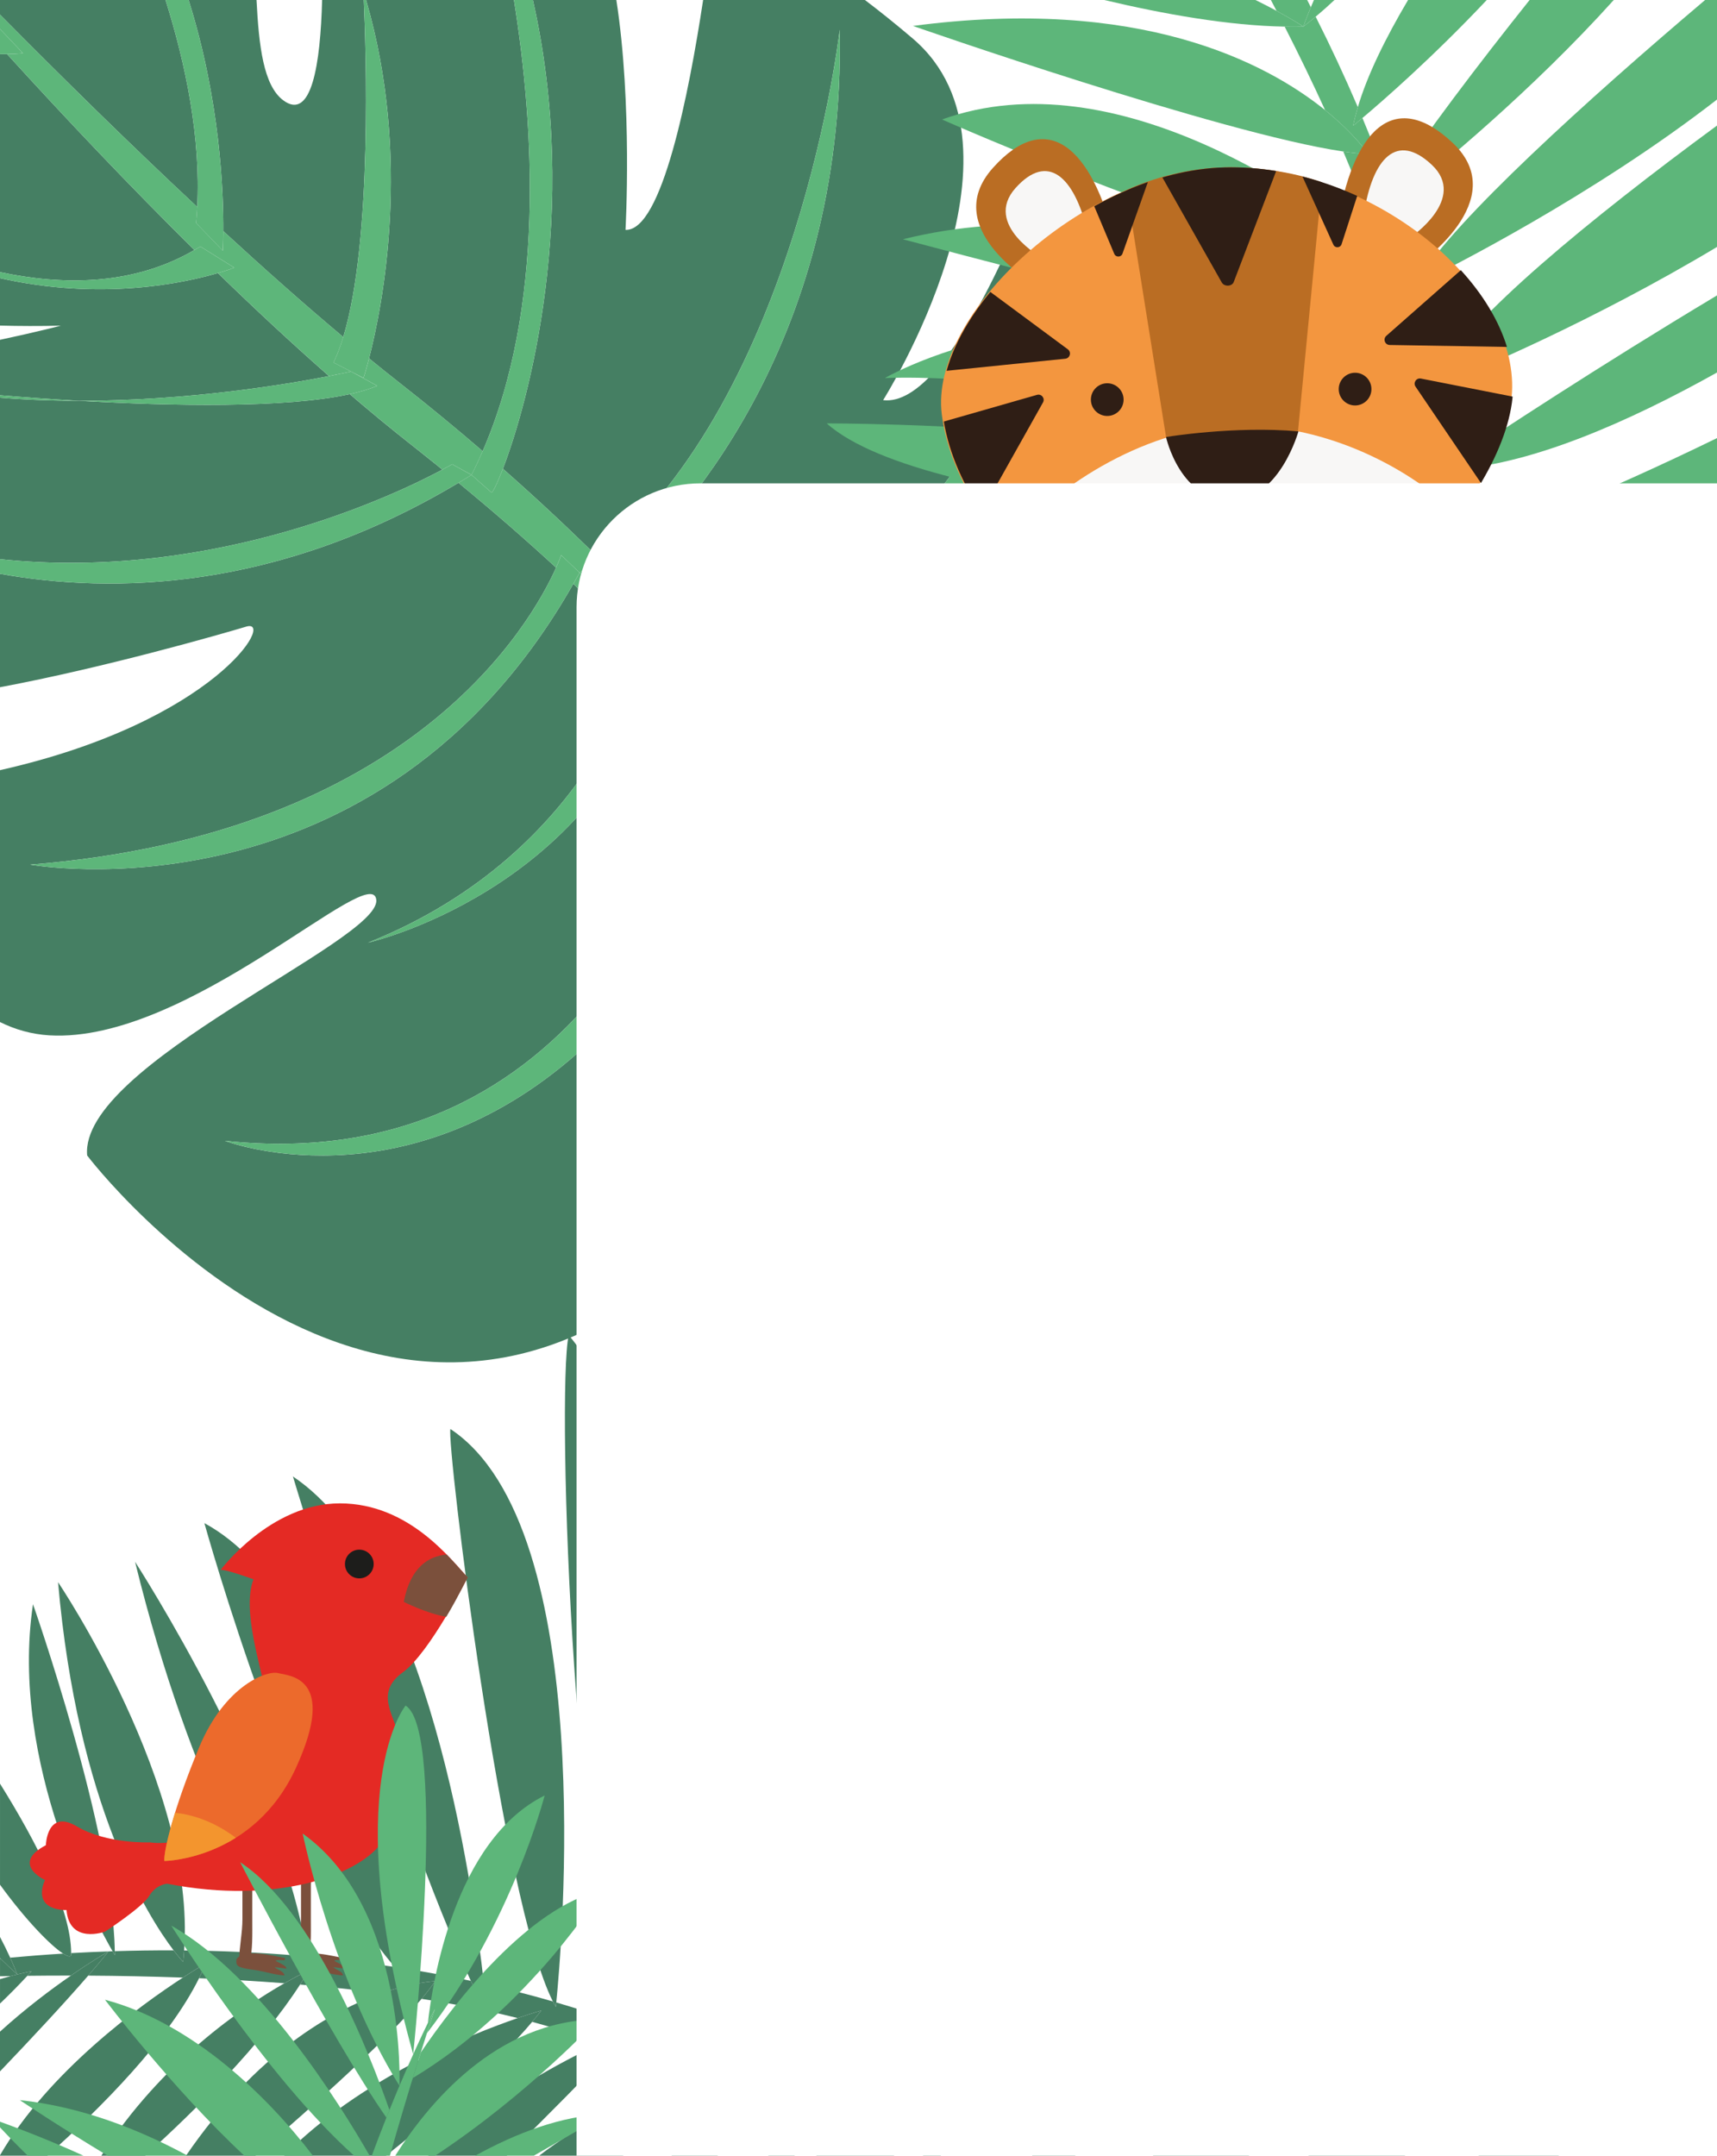 <?xml version="1.0" encoding="utf-8"?>
<!-- Generator: Adobe Illustrator 16.0.0, SVG Export Plug-In . SVG Version: 6.00 Build 0)  -->
<!DOCTYPE svg PUBLIC "-//W3C//DTD SVG 1.1//EN" "http://www.w3.org/Graphics/SVG/1.1/DTD/svg11.dtd">
<svg version="1.1" id="Calque_1" xmlns="http://www.w3.org/2000/svg" xmlns:xlink="http://www.w3.org/1999/xlink" x="0px" y="0px"
	 width="134.618px" height="169px" viewBox="0 0 134.618 169" enable-background="new 0 0 134.618 169" xml:space="preserve">
<g>
	<rect fill="#FFFFFF" width="134.619" height="169"/>
	<g>
		<path fill="none" d="M46.08,159.891c-1.367-0.509-2.828-0.967-4.355-1.382c-2.648,3.156-7.052,6.986-11.455,10.491h3.302
			c5.193-4.609,10.591-7.448,13.425-8.755C46.691,160.125,46.386,160.006,46.08,159.891z"/>
		<path fill="none" d="M40.591,158.213c-0.796-0.2-1.609-0.39-2.437-0.567c0.013,0.158,0.021,0.245,0.021,0.245
			c-0.047-0.089-0.093-0.181-0.139-0.271c-1.611-0.344-3.28-0.648-4.982-0.915c-2.65,3.135-8.077,8.033-13.023,12.295h2.249
			C28.245,162.939,36.856,159.499,40.591,158.213z"/>
		<path fill="none" d="M47.954,160.617c-1.761,1.954-4.812,5.032-8.222,8.383h2.542c3.007-2.304,6.736-4.345,11.342-5.87
			C51.759,162.228,49.873,161.388,47.954,160.617z"/>
		<path fill="none" d="M22.297,155.483c-2.243-0.172-4.484-0.3-6.691-0.394c-2.39,4.837-7.704,10.177-11.887,13.91h4.226
			C12.647,161.636,19.123,157.298,22.297,155.483z"/>
		<path fill="none" d="M4.947,153.157c-0.967-0.623-2.912-2.596-4.946-5.399v4.095c0.29,0.551,0.557,1.092,0.799,1.625
			C2.109,153.356,3.493,153.246,4.947,153.157z"/>
		<path fill="none" d="M14.338,155.04c-2.556-0.092-5.048-0.139-7.422-0.153c-1.939,2.236-4.481,4.961-6.916,7.508v6.572
			C3.825,162.392,11,157.213,14.338,155.04z"/>
		<path fill="none" d="M2.145,154.901c-0.697,0.75-1.416,1.476-2.145,2.174v2.203c2.002-1.82,3.999-3.316,5.559-4.395
			C4.385,154.882,3.246,154.888,2.145,154.901z"/>
		<path fill="none" d="M54.438,163.534c-1.15,1.091-3.16,3.021-5.592,5.466h3.799c1.866-1.567,3.689-2.811,5.401-3.571
			C56.859,164.774,55.657,164.141,54.438,163.534z"/>
		<path fill="none" d="M29.943,156.261c-2.11-0.273-4.26-0.496-6.414-0.678c-3.059,4.737-8.11,9.768-12.147,13.417h3.202
			C20.116,160.921,26.079,157.612,29.943,156.261z"/>
		<path fill="none" d="M0,153.509v0.045c0.015-0.002,0.028-0.003,0.042-0.004C0.029,153.535,0.015,153.522,0,153.509z"/>
		<path fill="none" d="M0,154.935v0.225c0.31-0.091,0.594-0.171,0.855-0.241C0.567,154.924,0.283,154.929,0,154.935z"/>
		<path fill="none" d="M62.293,169h1.744c-0.464-0.296-0.931-0.591-1.401-0.882C62.536,168.407,62.413,168.704,62.293,169z"/>
		<path fill="none" d="M0,0v139.836c2.867,4.595,5.565,9.835,5.579,13.283c1.05-0.059,2.133-0.107,3.247-0.145
			c-1.201-2.073-8.11-14.686-6.24-27.208c0,0,6.271,17.813,6.412,27.202c1.488-0.047,3.027-0.07,4.613-0.064
			c-2.018-2.653-7.532-11.359-9.061-28.864c0,0,10.836,16.035,9.884,28.871c2.846,0.027,5.827,0.152,8.901,0.406
			c-2.24-3.146-8.326-12.861-12.748-30.877c0,0,11.675,18.047,13.49,30.941c2.252,0.201,4.551,0.473,6.879,0.828
			c-7.656-8.607-14.933-34.798-14.933-34.798c11.035,5.969,15.056,30.126,15.754,34.927c1.7,0.271,3.414,0.59,5.138,0.958
			c-6.043-13.149-13.948-39.545-13.948-39.545c10.57,7.088,14.108,31.962,14.974,39.771c1.796,0.405,3.601,0.865,5.405,1.388
			c-4.002-7.893-8.346-43.776-8.034-44.879c11.681,7.742,8.678,41.196,8.301,44.956c0.87,0.255,1.739,0.523,2.607,0.808
			c1.164,0.38,2.311,0.782,3.444,1.194c-4.628-7.754-6.069-49.726-5.078-54.323c12.257,14.935,6.698,49.751,5.85,54.608
			c1.704,0.635,3.375,1.305,5.015,2.008c-0.217-6.61-1.016-37.57,2.496-51.244c0,0,5.591,36.807-1.903,51.5
			c1.645,0.718,3.258,1.473,4.84,2.261c1.17-5.519,5.196-26.911,3.577-53.319c0,0,12.03,35.151-2.954,53.625
			c1.589,0.806,3.147,1.647,4.677,2.521c2.497-6.381,13.229-36.274,3.382-55.799c0,0,21.008,30.595-2.946,56.055
			c1.185,0.687,2.35,1.393,3.497,2.118h2.249c3.258-7.219,12.171-28.94,10.537-55.704c0,0,12.665,31.969-9.154,55.704h7.171
			c6.222-8.177,14.294-24.494,8.572-50.224c0,0,10.35,18.582,2.88,36.432c-2.695,6.442-5.51,10.814-8.075,13.792h6.103
			c6.025-8.884,12.624-22.958,11.899-41.438c0,0,8.709,17.184-0.013,34.687c-1.19,2.388-2.697,4.668-4.372,6.752h4.676
			c5.998-8.432,11.495-20.503,12.29-36.9c0,0,4.63,18.788-4.734,36.9h5.778c5.135-8.208,8.395-19.235,5.977-33.637
			c0,0,8.016,16.325,0.304,33.637h12.415V0H0z"/>
		<path fill="none" d="M58.502,165.68c-0.432,0.653-1.207,1.814-2.244,3.32h3.975c0.528-0.569,0.997-1.071,1.399-1.501
			C60.602,166.876,59.559,166.271,58.502,165.68z"/>
		<path fill="#457F63" d="M2.478,154.544c-0.11,0.119-0.223,0.238-0.333,0.357c1.101-0.014,2.24-0.02,3.414-0.018
			c1.754-1.215,2.95-1.898,2.95-1.898c-0.458,0.574-0.999,1.216-1.593,1.901c2.374,0.015,4.866,0.062,7.422,0.153
			c1.105-0.72,1.795-1.113,1.795-1.113c-0.153,0.385-0.333,0.772-0.527,1.163c2.207,0.094,4.448,0.222,6.691,0.394
			c1.185-0.677,1.916-1.006,1.916-1.006s-0.322-0.383-0.877-1.16c-3.074-0.254-6.056-0.379-8.901-0.406
			c-0.022,0.299-0.043,0.6-0.079,0.896c0,0-0.279-0.289-0.744-0.902c-1.586-0.006-3.125,0.018-4.613,0.064
			c0.001,0.103,0.006,0.209,0.006,0.309c0,0-0.065-0.107-0.178-0.303c-1.114,0.037-2.197,0.086-3.247,0.145
			c0,0.031,0.005,0.063,0.003,0.094c-0.001,0.236-0.238,0.2-0.636-0.056c-1.454,0.089-2.838,0.199-4.147,0.32
			c0.199,0.443,0.387,0.881,0.547,1.307c0,0-0.497-0.448-1.304-1.234c-0.014,0.001-0.027,0.002-0.042,0.004v1.381
			c0.282-0.006,0.566-0.011,0.855-0.017C1.857,154.653,2.478,154.544,2.478,154.544z"/>
		<path fill="#457F63" d="M65.689,167.853c0,0,0.184-0.433,0.495-1.227c-1.529-0.874-3.088-1.716-4.677-2.521
			c-0.302,0.371-0.609,0.738-0.933,1.096c0,0,0.117-0.493,0.31-1.401c-1.582-0.788-3.195-1.543-4.84-2.261
			c-0.177,0.344-0.357,0.681-0.548,1.002c0,0-0.39,0.36-1.059,0.994c1.219,0.606,2.421,1.24,3.608,1.895
			c0.285-0.126,0.568-0.244,0.847-0.344c0,0-0.137,0.213-0.391,0.595c1.057,0.591,2.1,1.196,3.13,1.819
			c0.998-1.062,1.589-1.676,1.589-1.676c-0.105,0.727-0.305,1.494-0.585,2.295c0.471,0.291,0.938,0.586,1.401,0.882h6.079
			c-1.147-0.726-2.313-1.432-3.497-2.118C66.316,167.208,66.009,167.53,65.689,167.853z"/>
		<path fill="#457F63" d="M23.529,155.583c2.154,0.182,4.304,0.404,6.414,0.678c2.538-0.889,4.172-0.938,4.172-0.938
			c-0.268,0.406-0.633,0.873-1.061,1.382c1.702,0.267,3.371,0.571,4.982,0.915c-0.363-0.716-0.737-1.491-1.12-2.323
			c-1.724-0.368-3.438-0.687-5.138-0.958c0.079,0.536,0.116,0.835,0.116,0.835c-0.313-0.289-0.626-0.613-0.938-0.964
			c-2.328-0.355-4.627-0.627-6.879-0.828c0.051,0.37,0.099,0.735,0.135,1.096C24,154.843,23.768,155.212,23.529,155.583z"/>
		<path fill="#457F63" d="M40.591,158.213c1.151-0.396,1.848-0.591,1.848-0.591c-0.22,0.289-0.461,0.586-0.715,0.887
			c1.527,0.415,2.988,0.873,4.355,1.382c0.307,0.115,0.611,0.234,0.916,0.354c1.263-0.585,2.019-0.865,2.019-0.865
			c-0.262,0.332-0.626,0.752-1.061,1.237c1.919,0.771,3.806,1.61,5.662,2.513c0.614-0.205,1.234-0.405,1.881-0.59
			c0,0-0.019-0.445-0.045-1.258c-1.64-0.703-3.311-1.373-5.015-2.008c-0.064,0.371-0.103,0.573-0.103,0.573
			c-0.23-0.205-0.452-0.496-0.669-0.858c-1.134-0.412-2.28-0.814-3.444-1.194c-0.868-0.284-1.737-0.553-2.607-0.808
			c-0.022,0.226-0.036,0.35-0.036,0.35c-0.077-0.13-0.153-0.275-0.23-0.427c-1.805-0.522-3.609-0.982-5.405-1.388
			c0.113,1.034,0.182,1.768,0.213,2.123C38.982,157.823,39.795,158.013,40.591,158.213z"/>
		<path fill="#457F63" d="M1.346,154.784c-0.16-0.426-0.348-0.863-0.547-1.307c-0.242-0.533-0.509-1.074-0.799-1.625v1.656
			c0.015,0.014,0.028,0.026,0.042,0.041C0.849,154.336,1.346,154.784,1.346,154.784z"/>
		<path fill="#457F63" d="M4.947,153.157c0.397,0.256,0.635,0.292,0.636,0.056c0.002-0.03-0.003-0.063-0.003-0.094
			c-0.014-3.448-2.712-8.688-5.579-13.283v7.922C2.035,150.562,3.98,152.534,4.947,153.157z"/>
		<path fill="#457F63" d="M8.999,152.969c-0.141-9.39-6.412-27.202-6.412-27.202c-1.87,12.522,5.039,25.135,6.24,27.208
			c0.112,0.195,0.178,0.303,0.178,0.303C9.004,153.178,9,153.071,8.999,152.969z"/>
		<path fill="#457F63" d="M14.435,152.911c0.952-12.836-9.884-28.871-9.884-28.871c1.528,17.505,7.043,26.211,9.061,28.864
			c0.465,0.613,0.744,0.902,0.744,0.902C14.392,153.511,14.413,153.21,14.435,152.911z"/>
		<path fill="#457F63" d="M2.145,154.901c0.11-0.119,0.223-0.238,0.333-0.357c0,0-0.621,0.109-1.622,0.374
			c-0.262,0.07-0.546,0.15-0.855,0.241v1.916C0.729,156.377,1.448,155.651,2.145,154.901z"/>
		<path fill="#457F63" d="M8.509,152.985c0,0-1.196,0.684-2.95,1.898C4,155.962,2.002,157.458,0,159.278v3.116
			c2.435-2.547,4.977-5.271,6.916-7.508C7.51,154.201,8.051,153.56,8.509,152.985z"/>
		<path fill="#457F63" d="M15.606,155.09c0.194-0.391,0.374-0.778,0.527-1.163c0,0-0.689,0.394-1.795,1.113
			C11,157.213,3.825,162.392,0,168.967V169h3.719C7.902,165.267,13.216,159.927,15.606,155.09z"/>
		<path fill="#457F63" d="M23.529,155.583c0.239-0.371,0.471-0.74,0.685-1.105c0,0-0.731,0.329-1.916,1.006
			c-3.175,1.814-9.65,6.152-14.353,13.517h3.437C15.418,165.351,20.47,160.32,23.529,155.583z"/>
		<path fill="#457F63" d="M24.079,153.382c-1.815-12.895-13.49-30.941-13.49-30.941c4.422,18.016,10.508,27.731,12.748,30.877
			c0.555,0.777,0.877,1.16,0.877,1.16C24.177,154.117,24.129,153.752,24.079,153.382z"/>
		<path fill="#457F63" d="M33.054,156.705c0.428-0.509,0.793-0.976,1.061-1.382c0,0-1.634,0.049-4.172,0.938
			c-3.864,1.352-9.827,4.66-15.359,12.739h5.447C24.977,164.738,30.404,159.84,33.054,156.705z"/>
		<path fill="#457F63" d="M41.724,158.509c0.254-0.301,0.495-0.598,0.715-0.887c0,0-0.696,0.195-1.848,0.591
			c-3.735,1.286-12.347,4.727-18.312,10.787h7.989C34.672,165.495,39.076,161.665,41.724,158.509z"/>
		<path fill="#457F63" d="M47.954,160.617c0.435-0.485,0.799-0.905,1.061-1.237c0,0-0.756,0.28-2.019,0.865
			c-2.834,1.307-8.231,4.146-13.425,8.755h6.161C43.142,165.649,46.193,162.571,47.954,160.617z"/>
		<path fill="#457F63" d="M54.438,163.534c0.669-0.634,1.059-0.994,1.059-0.994c-0.646,0.185-1.267,0.385-1.881,0.59
			c-4.605,1.525-8.335,3.566-11.342,5.87h6.572C51.278,166.555,53.288,164.625,54.438,163.534z"/>
		<path fill="#457F63" d="M31.895,155.174c0,0-0.037-0.299-0.116-0.835c-0.698-4.801-4.719-28.958-15.754-34.927
			c0,0,7.276,26.19,14.933,34.798C31.269,154.561,31.582,154.885,31.895,155.174z"/>
		<path fill="#457F63" d="M38.175,157.891c0,0-0.008-0.087-0.021-0.245c-0.031-0.355-0.1-1.089-0.213-2.123
			c-0.865-7.809-4.403-32.683-14.974-39.771c0,0,7.905,26.396,13.948,39.545c0.383,0.832,0.757,1.607,1.12,2.323
			C38.083,157.71,38.128,157.802,38.175,157.891z"/>
		<path fill="#457F63" d="M43.614,156.987c0.377-3.76,3.38-37.214-8.301-44.956c-0.312,1.103,4.032,36.986,8.034,44.879
			c0.077,0.151,0.153,0.297,0.23,0.427C43.578,157.337,43.591,157.213,43.614,156.987z"/>
		<path fill="#457F63" d="M50.437,159.274c0.849-4.857,6.407-39.674-5.85-54.608c-0.991,4.598,0.45,46.569,5.078,54.323
			c0.217,0.362,0.438,0.653,0.669,0.858C50.334,159.848,50.373,159.646,50.437,159.274z"/>
		<path fill="#457F63" d="M58.893,165.085c-0.278,0.1-0.562,0.218-0.847,0.344c-1.712,0.761-3.535,2.004-5.401,3.571h3.613
			c1.037-1.506,1.813-2.667,2.244-3.32C58.756,165.298,58.893,165.085,58.893,165.085z"/>
		<path fill="#457F63" d="M63.221,165.823c0,0-0.591,0.614-1.589,1.676c-0.402,0.43-0.871,0.932-1.399,1.501h2.061
			c0.119-0.296,0.242-0.593,0.343-0.882C62.917,167.317,63.116,166.55,63.221,165.823z"/>
		<path fill="#457F63" d="M56.044,161.538c7.494-14.693,1.903-51.5,1.903-51.5c-3.512,13.674-2.713,44.634-2.496,51.244
			c0.026,0.813,0.045,1.258,0.045,1.258C55.687,162.219,55.868,161.882,56.044,161.538z"/>
		<path fill="#457F63" d="M61.507,164.104c14.984-18.474,2.954-53.625,2.954-53.625c1.619,26.408-2.407,47.801-3.577,53.319
			c-0.192,0.908-0.31,1.401-0.31,1.401C60.898,164.843,61.206,164.476,61.507,164.104z"/>
		<path fill="#457F63" d="M66.62,166.882c23.954-25.46,2.946-56.055,2.946-56.055c9.847,19.524-0.885,49.418-3.382,55.799
			c-0.312,0.794-0.495,1.227-0.495,1.227C66.009,167.53,66.316,167.208,66.62,166.882z"/>
		<path fill="#457F63" d="M82.903,113.296c1.634,26.764-7.279,48.485-10.537,55.704h1.383
			C95.568,145.265,82.903,113.296,82.903,113.296z"/>
		<path fill="#457F63" d="M89.492,118.776c5.722,25.729-2.351,42.047-8.572,50.224h3.377c2.565-2.978,5.38-7.35,8.075-13.792
			C99.841,137.358,89.492,118.776,89.492,118.776z"/>
		<path fill="#457F63" d="M102.298,127.562c0.725,18.48-5.874,32.555-11.899,41.438h7.515c1.675-2.084,3.182-4.364,4.372-6.752
			C111.007,144.745,102.298,127.562,102.298,127.562z"/>
		<path fill="#457F63" d="M114.879,132.1c-0.795,16.397-6.292,28.469-12.29,36.9h7.556C119.509,150.888,114.879,132.1,114.879,132.1
			z"/>
		<path fill="#457F63" d="M121.9,135.363c2.418,14.401-0.842,25.429-5.977,33.637h6.28C129.916,151.688,121.9,135.363,121.9,135.363
			z"/>
	</g>
	<g>
		<path fill="none" d="M67.813,0c1.17,0.887,2.42,1.889,3.753,3.024c10.135,8.641-2.324,28.349-2.324,28.349
			c5.376,0.65,11.716-16.613,11.716-16.613c20.668,15.896,23.121,25.624,12.853,42.956c-10.27,17.332-28.271,5.215-28.271,5.215
			c-1.087-0.564-1.935-0.647-2.604-0.482c1.877,2.648-2.243,2.691-2.243,2.691c8.965,14.769-0.336,26.666-0.336,26.666
			c-26.49,34.447-53.521-1.217-53.521-1.217C6.18,83.485,29.773,73.8,29.504,70.564c-0.268-3.235-14.676,11.247-25.634,10.604
			C2.475,81.087,1.187,80.714,0,80.128V169h134.618V0H67.813z"/>
		<path fill="none" d="M19.307,49.125C17.44,49.688,8.212,52.34,0,53.877v6.503C16.908,56.569,21.646,48.42,19.307,49.125z"/>
		<path fill="none" d="M22.206,7.862c2.219,1.662,2.917-2.814,3.05-7.862h-5.144C20.298,3.612,20.655,6.7,22.206,7.862z"/>
		<path fill="none" d="M49.042,18.021c2.85,0.125,4.974-10.69,6.085-18.021h-6.804C49.594,8.169,49.042,18.021,49.042,18.021z"/>
		<path fill="none" d="M0,25.524v1.116c2.959-0.634,4.772-1.109,4.772-1.109C3.082,25.571,1.495,25.565,0,25.524z"/>
		<path fill="#457F63" d="M15.241,19.6C10.136,14.558,5.138,9.274,0.557,4.244C0.386,4.246,0.202,4.246,0,4.245v17.087
			C4.879,22.379,10.41,22.415,15.241,19.6z"/>
		<path fill="#457F63" d="M28.935,28.1c0.824,0.673,1.639,1.327,2.438,1.954c2.289,1.793,4.438,3.57,6.469,5.318
			C42.748,24.087,41.881,9.9,40.295,0H28.702C32.313,12.401,29.984,24.036,28.935,28.1z"/>
		<path fill="#457F63" d="M39.43,36.751c2.747,2.42,5.251,4.769,7.505,6.999c15.681-12.819,18.9-41.428,18.9-41.428
			c0.493,25.023-13.015,39.011-17.428,42.904c1.795,1.82,3.419,3.55,4.875,5.162c25.362-4.534,28.424-30.577,28.424-30.577
			c-0.569,25.633-20.994,30.994-27.132,32.026c1.994,2.268,3.625,4.259,4.898,5.885c34.769,1.427,31.234-21.177,31.234-21.177
			c1.26,6.828-0.861,14.913-6.872,18.838c-4.657,3.044-17.001,4.528-22.316,5.043c0.947,1.297,1.416,2.021,1.416,2.021l0,0
			c0.669-0.165,1.517-0.082,2.604,0.482c0,0,18.002,12.117,28.271-5.215c10.269-17.332,7.815-27.061-12.853-42.956
			c0,0-6.34,17.264-11.716,16.613c0,0,12.459-19.708,2.324-28.349C70.233,1.889,68.983,0.887,67.813,0H55.127
			c-1.111,7.331-3.235,18.146-6.085,18.021c0,0,0.552-9.853-0.719-18.021H41.78C45.548,16.694,41.392,31.65,39.43,36.751z"/>
		<path fill="#457F63" d="M25.795,29.485c-2.887-2.537-5.809-5.257-8.711-8.076C14.44,22.185,7.945,23.598,0,21.808v3.717
			c1.494,0.041,3.081,0.047,4.772,0.007c0,0-1.813,0.476-4.772,1.109v4.349c1.8,0.146,3.931,0.301,6.225,0.433
			C14.798,31.421,22.484,30.132,25.795,29.485z"/>
		<path fill="#457F63" d="M34.685,36.817c-0.786-0.635-1.59-1.278-2.42-1.934c-1.592-1.251-3.208-2.586-4.841-3.984
			c-5.08,1.114-13.946,0.939-21.199,0.522C4.184,31.423,2.094,31.348,0,31.177v12.662C16.971,45.62,31.31,38.629,34.685,36.817z"/>
		<path fill="#457F63" d="M29.504,70.564C29.773,73.8,6.18,83.485,6.834,90.589c0,0,27.031,35.664,53.521,1.217
			c0,0,9.301-11.897,0.336-26.666c0,0-0.781-1.972-3.391-5.612c-0.486,4.355-2.619,14.718-11.978,22.997
			c-13.836,12.242-27.686,6.914-27.686,6.914C45.765,92.41,54.474,65.936,56.391,58.29c-1.206-1.598-2.718-3.455-4.614-5.559
			c-5.404,17.23-22.924,21.172-22.924,21.172c17.894-7.146,21.488-22.692,21.494-22.723c-1.564-1.671-3.354-3.475-5.396-5.41
			C29.64,72.716,2.371,67.786,2.371,67.786c30.041-2.395,39.333-19.043,41.227-23.283c-2.253-2.082-4.796-4.303-7.65-6.652
			C21.707,46.364,8.79,46.561,0,44.986v8.891c8.212-1.537,17.439-4.188,19.307-4.752C21.646,48.42,16.908,56.569,0,60.38v19.748
			c1.187,0.586,2.475,0.959,3.87,1.041C14.829,81.812,29.237,67.329,29.504,70.564z"/>
		<path fill="#457F63" d="M17.507,18.122c3.193,2.938,6.36,5.747,9.403,8.301c2.32-7.577,1.772-22.891,1.61-26.423h-3.266
			c-0.133,5.048-0.831,9.524-3.05,7.862C20.655,6.7,20.298,3.612,20.112,0h-5.325C17.265,7.866,17.528,15.077,17.507,18.122z"/>
		<path fill="#457F63" d="M15.463,16.226C15.748,10.821,14.578,5.093,12.978,0H0v1.148C4.867,6.069,10.169,11.286,15.463,16.226z"/>
		<path fill="#5DB67A" d="M45.444,44.895c0.509-0.366,1.006-0.747,1.491-1.145c-2.254-2.23-4.758-4.579-7.505-6.999
			c-0.468,1.212-0.812,1.877-0.894,1.864l-1.569-1.384c-0.34,0.213-0.681,0.416-1.021,0.619c2.854,2.35,5.397,4.57,7.65,6.652
			c0.278-0.625,0.397-0.982,0.397-0.982L45.444,44.895z"/>
		<path fill="#5DB67A" d="M61.519,60.427c-1.54,0.147-2.495,0.216-2.495,0.216l-1.544-3.023c0.68,0.044,1.342,0.076,1.993,0.104
			c-1.273-1.626-2.904-3.617-4.898-5.885c-1.088,0.185-1.731,0.232-1.731,0.232l-1.246-1.413c0.573-0.077,1.133-0.17,1.686-0.269
			c-1.456-1.612-3.08-3.342-4.875-5.162c-0.858,0.758-1.38,1.138-1.38,1.138l-1.584-1.47c-0.163,0.299-0.328,0.587-0.492,0.876
			c2.041,1.936,3.831,3.739,5.396,5.41l0.001-0.002l1.559,1.156c-0.041,0.136-0.089,0.264-0.13,0.396
			c1.896,2.104,3.408,3.961,4.614,5.559c0.32-1.277,0.451-2.031,0.451-2.031l0.605,1.185c0,0,0.001,0.774-0.146,2.084
			c2.609,3.641,3.391,5.612,3.391,5.612s4.12-0.043,2.243-2.691l0,0C62.935,62.448,62.466,61.724,61.519,60.427z"/>
		<path fill="#5DB67A" d="M0.557,4.244c4.581,5.03,9.579,10.313,14.684,15.355c0.157-0.092,0.317-0.173,0.473-0.271l2.656,1.657
			c0,0-0.459,0.182-1.285,0.423c2.902,2.819,5.824,5.539,8.711,8.076c1.108-0.216,1.727-0.36,1.727-0.36l2.053,1.124
			c-0.603,0.255-1.326,0.469-2.15,0.65c1.633,1.398,3.249,2.733,4.841,3.984c0.83,0.655,1.634,1.299,2.42,1.934
			c0.491-0.262,0.764-0.424,0.764-0.424l1.519,0.838c0.312-0.609,0.602-1.23,0.875-1.859c-2.03-1.748-4.18-3.525-6.469-5.318
			c-0.8-0.627-1.614-1.281-2.438-1.954c-0.253,0.983-0.433,1.528-0.433,1.528l-2.357-1.207c0.285-0.576,0.539-1.254,0.766-1.998
			c-3.043-2.554-6.21-5.363-9.403-8.301c-0.006,0.979-0.041,1.531-0.041,1.531l-2.095-2.174c0.041-0.416,0.07-0.834,0.092-1.254
			C10.169,11.286,4.867,6.069,0,1.148v1.124l1.8,1.899C1.8,4.172,1.342,4.229,0.557,4.244z"/>
		<path fill="#5DB67A" d="M59.024,60.643c0,0,0.955-0.068,2.495-0.216c5.315-0.515,17.659-1.999,22.316-5.043
			c6.011-3.925,8.132-12.01,6.872-18.838c0,0,3.534,22.604-31.234,21.177c-0.651-0.027-1.313-0.06-1.993-0.104L59.024,60.643z"/>
		<path fill="#5DB67A" d="M52.843,52.07c0,0,0.644-0.048,1.731-0.232c6.138-1.032,26.563-6.394,27.132-32.026
			c0,0-3.062,26.043-28.424,30.577c-0.553,0.099-1.112,0.191-1.686,0.269L52.843,52.07z"/>
		<path fill="#5DB67A" d="M47.028,46.364c0,0,0.521-0.38,1.38-1.138c4.413-3.894,17.921-17.881,17.428-42.904
			c0,0-3.22,28.608-18.9,41.428c-0.485,0.397-0.982,0.778-1.491,1.145L47.028,46.364z"/>
		<path fill="#5DB67A" d="M37.842,35.372c-0.273,0.629-0.563,1.25-0.875,1.859l1.569,1.384c0.082,0.013,0.426-0.652,0.894-1.864
			C41.392,31.65,45.548,16.694,41.78,0h-1.484C41.881,9.9,42.748,24.087,37.842,35.372z"/>
		<path fill="#5DB67A" d="M26.911,26.423c-0.227,0.744-0.48,1.422-0.766,1.998l2.357,1.207c0,0,0.18-0.545,0.433-1.528
			c1.049-4.063,3.378-15.698-0.233-28.1h-0.181C28.683,3.532,29.231,18.846,26.911,26.423z"/>
		<path fill="#5DB67A" d="M15.463,16.226c-0.021,0.42-0.051,0.838-0.092,1.254l2.095,2.174c0,0,0.035-0.553,0.041-1.531
			C17.528,15.077,17.265,7.866,14.787,0h-1.809C14.578,5.093,15.748,10.821,15.463,16.226z"/>
		<path fill="#5DB67A" d="M56.842,56.259c0,0-0.131,0.754-0.451,2.031c-1.917,7.646-10.626,34.12-38.753,31.148
			c0,0,13.85,5.328,27.686-6.914c9.358-8.279,11.491-18.642,11.978-22.997c0.147-1.31,0.146-2.084,0.146-2.084L56.842,56.259z"/>
		<path fill="#5DB67A" d="M50.348,51.179l-0.001,0.002c-0.006,0.03-3.601,15.577-21.494,22.723c0,0,17.52-3.941,22.924-21.172
			c0.041-0.133,0.089-0.261,0.13-0.396L50.348,51.179z"/>
		<path fill="#5DB67A" d="M43.995,43.521c0,0-0.119,0.357-0.397,0.982c-1.894,4.24-11.186,20.889-41.227,23.283
			c0,0,27.27,4.93,42.581-22.016c0.164-0.289,0.329-0.577,0.492-0.876L43.995,43.521z"/>
		<path fill="#5DB67A" d="M35.947,37.851c0.34-0.203,0.681-0.406,1.021-0.619l-1.519-0.838c0,0-0.272,0.162-0.764,0.424
			C31.31,38.629,16.971,45.62,0,43.839v1.147C8.79,46.561,21.707,46.364,35.947,37.851z"/>
		<path fill="#5DB67A" d="M6.225,31.422C3.931,31.29,1.8,31.136,0,30.989v0.188C2.094,31.348,4.184,31.423,6.225,31.422z"/>
		<path fill="#5DB67A" d="M27.522,29.125c0,0-0.618,0.145-1.727,0.36c-3.312,0.646-10.997,1.936-19.57,1.937
			c7.253,0.417,16.119,0.592,21.199-0.522c0.824-0.182,1.548-0.396,2.15-0.65L27.522,29.125z"/>
		<path fill="#5DB67A" d="M17.084,21.409c0.826-0.241,1.285-0.423,1.285-0.423l-2.656-1.657c-0.155,0.098-0.315,0.179-0.473,0.271
			C10.41,22.415,4.879,22.379,0,21.332v0.476C7.945,23.598,14.44,22.185,17.084,21.409z"/>
		<path fill="#5DB67A" d="M0.557,4.244C1.342,4.229,1.8,4.172,1.8,4.172L0,2.272v1.973C0.202,4.246,0.386,4.246,0.557,4.244z"/>
	</g>
	<g>
		<path fill="none" d="M106.459,8.4c0.732-2.484,2.143-5.368,3.937-8.4h-5.771c-0.487,0.458-0.979,0.896-1.473,1.307
			C104.303,3.587,105.411,5.954,106.459,8.4z"/>
		<path fill="none" d="M115.166,43.526c0.175,2.002,0.296,3.995,0.368,5.981c3.036-0.563,10.453-2.103,19.085-5.091V40.43
			C128.412,42.979,121.792,44.361,115.166,43.526z"/>
		<path fill="none" d="M109.357,15.854c0.682,1.962,1.313,3.965,1.889,6.004c2.771-4.57,13.18-14.015,22.44-21.857h-7.161
			C120.124,7.103,112.868,13.094,109.357,15.854z"/>
		<path fill="none" d="M114.263,36.048c2.938-1.962,11.034-7.304,20.355-12.888v-3.8c-9.851,5.895-19.024,9.728-21.418,10.692
			C113.608,32.061,113.961,34.06,114.263,36.048z"/>
		<path fill="none" d="M115.086,42.748c2.973-1.074,10.108-3.806,19.532-8.401v-5.143c-7.133,3.983-14.363,7.066-20.245,7.563
			C114.664,38.771,114.901,40.765,115.086,42.748z"/>
		<path fill="none" d="M112.111,25.135c0.328,1.342,0.624,2.677,0.904,4.011c2.14-4.145,11.549-11.919,21.604-19.303V7.804
			c-9.782,7.591-21.167,13.313-23.288,14.353C111.604,23.142,111.866,24.133,112.111,25.135z"/>
		<path fill="none" d="M103.014,0h-0.526c0.097,0.187,0.191,0.376,0.286,0.563C102.846,0.39,102.927,0.202,103.014,0z"/>
		<path fill="none" d="M106.819,9.251c0.752,1.793,1.465,3.627,2.138,5.498c2.84-4.298,6.833-9.559,10.97-14.749h-3.359
			C112.322,4.507,108.391,7.926,106.819,9.251z"/>
		<path fill="none" d="M110.419,89.229c-2.861,9.958-6.808,19.789-11.62,29.574c0,0-5.889,4.825-1.883-3.548
			c0.293-0.615,5.264-11.642,9.419-27.521c-10.063-0.04-42.728-2.2-55.566-27.729c0,0,24.674,18.06,55.78,26.904
			c0.439-1.707,0.867-3.468,1.279-5.276c-10.02-3.246-40.376-13.986-55.906-29.499c0,0,38.942,15.554,56.203,28.175
			c0.455-2.066,0.888-4.188,1.285-6.36C86.997,70.8,57.328,47.786,57.328,47.786c18.286,5.527,43.808,19.842,52.332,24.773
			c0.46-2.627,0.868-5.318,1.21-8.061c-24.615,0.939-48.896-21.135-48.896-21.135c10.09,6.849,38.64,16.237,49.087,19.548
			c0.24-2.099,0.439-4.224,0.591-6.37c-18.974,1.332-47.825-13.614-47.825-13.614c15.091,2.283,39.824,9.893,47.906,12.45
			c0.174-2.768,0.264-5.565,0.262-8.378c-14.035,3.142-46.211-6.814-46.211-6.814c14.026-0.667,38.321,3.903,46.204,5.482
			c-0.016-1.356-0.056-2.719-0.12-4.079c-5.608-0.158-39.166-1.389-47.05-8.393c0,0,35.359-0.111,47.019,7.805
			c-0.078-1.527-0.188-3.056-0.332-4.583c-6.147-1.612-28.8-7.271-42.128-6.779c0,0,20.669-12.052,42.024,5.741
			c-0.241-2.309-0.559-4.614-0.965-6.906c-9.674-1.731-39.643-9.715-39.643-9.715c17.483-4.366,33.846,4.896,39.433,8.574
			c-0.069-0.361-0.137-0.727-0.209-1.087c-0.325-1.611-0.756-3.282-1.269-4.991C96.917,19.558,73.856,9.368,73.856,9.368
			c13.687-4.934,29.439,6.501,34.502,10.625c-0.282-0.882-0.584-1.773-0.907-2.672c-0.144,0.107-0.221,0.164-0.221,0.164
			c0.058-0.096,0.118-0.195,0.177-0.292c-0.63-1.747-1.33-3.524-2.089-5.315c-9.563-1.4-33.741-9.845-33.741-9.845
			c17.752-2.341,27.656,2.845,32.315,6.599c-0.996-2.183-2.061-4.373-3.17-6.545C96.334,2.012,91.249,1.11,86.577,0H0v169h134.618
			v-64.402C121.391,102.839,114.767,95.338,110.419,89.229z"/>
		<path fill="none" d="M99.641,0h-1.21c0.625,0.305,1.175,0.591,1.654,0.85C99.938,0.566,99.791,0.283,99.641,0z"/>
		<path fill="none" d="M112.606,80.63c3.927,1.697,11.698,4.447,22.013,5.134v-4.226c-8.593-0.575-16.853-3.582-20.808-7.053
			C113.458,76.541,113.056,78.589,112.606,80.63z"/>
		<path fill="none" d="M112.219,82.339c-0.486,2.079-1.025,4.152-1.608,6.222c3.195,2.115,12.165,7.435,24.008,9.317v-4.692
			c-0.205-0.003-0.405,0.005-0.611,0.001C123.436,92.972,115.873,86.374,112.219,82.339z"/>
		<path fill="none" d="M115.549,50.078c0.072,2.324,0.072,4.637,0.008,6.939c3.103-0.382,10.055-1.319,19.062-3.76V50.23
			C128.975,51.382,122.629,51.504,115.549,50.078z"/>
		<path fill="none" d="M115.052,65.247c-0.229,2.379-0.527,4.748-0.892,7.107c3.654,0.854,11.047,2.177,20.458,1.732v-5.453
			C123.992,69.303,118.059,67.087,115.052,65.247z"/>
		<path fill="none" d="M115.54,57.701c-0.068,2.067-0.189,4.127-0.362,6.179c3.622,0.906,10.552,2.07,19.441,0.873v-6.059
			C128.746,59.451,122.364,59.276,115.54,57.701z"/>
		<path fill="#5DB67A" d="M112.389,63.042c0,0,0.987,0.387,2.788,0.838c0.173-2.052,0.294-4.111,0.362-6.179
			c-0.576-0.132-1.156-0.274-1.739-0.428c-0.135-0.036,0.495-0.101,1.757-0.256c0.064-2.303,0.064-4.615-0.008-6.939
			c-0.492-0.1-0.985-0.201-1.483-0.314c0,0,0.521-0.081,1.468-0.256c-0.072-1.986-0.193-3.979-0.368-5.981
			c-0.535-0.067-1.069-0.144-1.605-0.24c0,0,0.544-0.182,1.526-0.538c-0.186-1.983-0.423-3.978-0.713-5.98
			c-0.437,0.037-0.868,0.064-1.288,0.072c0,0-0.566-0.155-1.581-0.422c0.145,1.527,0.254,3.056,0.332,4.583
			c0.292,0.198,0.573,0.399,0.835,0.607c0,0-0.286-0.006-0.804-0.02c0.064,1.36,0.104,2.723,0.12,4.079
			c1.623,0.325,2.552,0.523,2.552,0.523c-0.758,0.331-1.611,0.599-2.545,0.809c0.002,2.813-0.088,5.61-0.262,8.378
			c1.684,0.533,2.646,0.847,2.646,0.847c-0.883,0.147-1.793,0.253-2.728,0.317c-0.151,2.146-0.351,4.271-0.591,6.37
			c0.624,0.198,1.186,0.374,1.672,0.527C112.498,63.192,112.389,63.042,112.389,63.042z"/>
		<path fill="#5DB67A" d="M106.819,9.251c-0.464,0.392-0.727,0.603-0.727,0.603c0.09-0.464,0.22-0.953,0.367-1.453
			c-1.049-2.446-2.156-4.813-3.307-7.094c-0.321,0.269-0.643,0.53-0.965,0.778c-0.478,0.013-0.969,0.012-1.466,0.002
			c1.109,2.172,2.174,4.362,3.17,6.545c2.36,1.903,3.378,3.44,3.378,3.44c-0.548-0.017-1.207-0.085-1.952-0.194
			c0.759,1.791,1.459,3.568,2.089,5.315c0.466-0.771,0.984-1.589,1.55-2.444C108.284,12.878,107.571,11.044,106.819,9.251z"/>
		<path fill="#5DB67A" d="M110.611,88.561c0.583-2.069,1.122-4.143,1.608-6.222c-1.619-1.789-2.473-3.078-2.473-3.078
			s1.002,0.567,2.859,1.369c0.45-2.041,0.853-4.089,1.205-6.145c-1.039-0.913-1.787-1.855-2.159-2.795c0,0,0.889,0.285,2.509,0.664
			c0.364-2.359,0.662-4.729,0.892-7.107c-0.554-0.339-1.008-0.663-1.375-0.956c-0.936,0.105-1.871,0.171-2.808,0.208
			c-0.342,2.742-0.75,5.434-1.21,8.061c1.85,1.07,2.904,1.701,2.904,1.701c-1.032-0.056-2.085-0.162-3.153-0.312
			c-0.397,2.173-0.83,4.294-1.285,6.36c1.091,0.797,2.098,1.583,3,2.354c0,0-1.205-0.352-3.297-1.029
			c-0.412,1.809-0.84,3.569-1.279,5.276c0.924,0.263,1.852,0.52,2.786,0.765C109.335,87.675,109.78,88.011,110.611,88.561z"/>
		<path fill="#5DB67A" d="M114.263,36.048c-0.302-1.988-0.655-3.987-1.063-5.995c-0.392,0.157-0.608,0.242-0.608,0.242
			c0.06-0.343,0.205-0.729,0.423-1.149c-0.28-1.334-0.576-2.669-0.904-4.011c-0.245-1.002-0.507-1.993-0.78-2.979
			c-0.229,0.112-0.355,0.173-0.355,0.173c0.079-0.148,0.171-0.309,0.271-0.472c-0.575-2.039-1.207-4.042-1.889-6.004
			c-0.921,0.724-1.585,1.226-1.906,1.468c0.323,0.898,0.625,1.79,0.907,2.672c1.064,0.866,1.667,1.418,1.667,1.418
			c-0.407-0.039-0.836-0.094-1.276-0.156c0.513,1.709,0.943,3.38,1.269,4.991c0.072,0.36,0.14,0.726,0.209,1.087
			c1.31,0.863,2.029,1.42,2.029,1.42c-0.476-0.055-1.091-0.15-1.819-0.279c0.406,2.292,0.724,4.598,0.965,6.906
			c0.562,0.468,1.122,0.95,1.685,1.46C113.085,36.84,113.5,36.559,114.263,36.048z"/>
		<path fill="#5DB67A" d="M102.188,2.085c0,0,0.174-0.535,0.586-1.521c-0.095-0.188-0.189-0.377-0.286-0.563h-2.847
			c0.149,0.283,0.297,0.566,0.444,0.85C101.438,1.581,102.188,2.085,102.188,2.085z"/>
		<path fill="#5DB67A" d="M106.335,87.734c-4.155,15.879-9.126,26.905-9.419,27.521c-4.006,8.373,1.883,3.548,1.883,3.548
			c4.813-9.785,8.759-19.616,11.62-29.574c-0.376-0.529-0.738-1.05-1.084-1.554C109.335,87.675,108.237,87.743,106.335,87.734z"/>
		<path fill="#5DB67A" d="M102.188,2.085c0,0-0.75-0.504-2.103-1.235C99.606,0.591,99.056,0.305,98.431,0H86.577
			c4.672,1.11,9.758,2.012,14.146,2.087C101.219,2.097,101.71,2.098,102.188,2.085z"/>
		<path fill="#5DB67A" d="M102.188,2.085c0.322-0.248,0.644-0.51,0.965-0.778c0.494-0.411,0.985-0.849,1.473-1.307h-1.611
			c-0.087,0.202-0.168,0.39-0.24,0.563C102.362,1.55,102.188,2.085,102.188,2.085z"/>
		<path fill="#5DB67A" d="M103.892,8.632c-4.659-3.754-14.563-8.939-32.315-6.599c0,0,24.178,8.444,33.741,9.845
			c0.745,0.109,1.404,0.178,1.952,0.194C107.27,12.072,106.252,10.535,103.892,8.632z"/>
		<path fill="#5DB67A" d="M108.358,19.993c-5.063-4.124-20.815-15.559-34.502-10.625c0,0,23.062,10.189,34.893,11.887
			c0.44,0.063,0.869,0.117,1.276,0.156C110.025,21.411,109.422,20.859,108.358,19.993z"/>
		<path fill="#5DB67A" d="M110.226,27.333c-5.587-3.678-21.949-12.94-39.433-8.574c0,0,29.969,7.983,39.643,9.715
			c0.729,0.129,1.344,0.225,1.819,0.279C112.255,28.753,111.536,28.196,110.226,27.333z"/>
		<path fill="#5DB67A" d="M111.401,35.38c-21.355-17.793-42.024-5.741-42.024-5.741c13.328-0.491,35.98,5.167,42.128,6.779
			c1.015,0.267,1.581,0.422,1.581,0.422C112.523,36.33,111.962,35.848,111.401,35.38z"/>
		<path fill="#5DB67A" d="M106.092,9.854c0,0,0.263-0.211,0.727-0.603c1.572-1.325,5.503-4.744,9.748-9.251h-6.171
			c-1.794,3.032-3.204,5.916-3.937,8.4C106.312,8.9,106.182,9.39,106.092,9.854z"/>
		<path fill="#5DB67A" d="M107.407,17.193c-0.059,0.097-0.119,0.196-0.177,0.292c0,0,0.077-0.057,0.221-0.164
			c0.321-0.242,0.985-0.744,1.906-1.468c3.511-2.76,10.767-8.751,17.168-15.854h-6.599c-4.137,5.19-8.13,10.451-10.97,14.749
			C108.391,15.604,107.873,16.422,107.407,17.193z"/>
		<path fill="#5DB67A" d="M111.246,21.857c-0.1,0.163-0.191,0.323-0.271,0.472c0,0,0.127-0.061,0.355-0.173
			c2.121-1.04,13.506-6.762,23.288-14.353V0h-0.933C124.425,7.843,114.016,17.287,111.246,21.857z"/>
		<path fill="#5DB67A" d="M113.015,29.146c-0.218,0.42-0.363,0.807-0.423,1.149c0,0,0.217-0.085,0.608-0.242
			c2.394-0.965,11.567-4.798,21.418-10.692V9.843C124.564,17.227,115.155,25.001,113.015,29.146z"/>
		<path fill="#5DB67A" d="M111.836,41.001c-11.659-7.916-47.019-7.805-47.019-7.805c7.884,7.004,41.441,8.234,47.05,8.393
			c0.518,0.014,0.804,0.02,0.804,0.02C112.41,41.4,112.128,41.199,111.836,41.001z"/>
		<path fill="#5DB67A" d="M111.988,45.668c-7.883-1.579-32.178-6.149-46.204-5.482c0,0,32.176,9.956,46.211,6.814
			c0.934-0.21,1.787-0.478,2.545-0.809C114.54,46.191,113.611,45.993,111.988,45.668z"/>
		<path fill="#5DB67A" d="M113.085,36.84c0.42-0.008,0.852-0.035,1.288-0.072c5.882-0.497,13.112-3.58,20.245-7.563V23.16
			c-9.321,5.584-17.417,10.926-20.355,12.888C113.5,36.559,113.085,36.84,113.085,36.84z"/>
		<path fill="#5DB67A" d="M113.56,43.286c0.536,0.097,1.07,0.173,1.605,0.24c6.627,0.835,13.246-0.547,19.453-3.097v-6.083
			c-9.424,4.596-16.56,7.327-19.532,8.401C114.104,43.104,113.56,43.286,113.56,43.286z"/>
		<path fill="#5DB67A" d="M111.733,55.378c-8.082-2.558-32.815-10.167-47.906-12.45c0,0,28.852,14.946,47.825,13.614
			c0.935-0.064,1.845-0.17,2.728-0.317C114.379,56.225,113.417,55.911,111.733,55.378z"/>
		<path fill="#5DB67A" d="M112.733,63.439c-0.486-0.153-1.048-0.329-1.672-0.527c-10.447-3.311-38.997-12.699-49.087-19.548
			c0,0,24.28,22.074,48.896,21.135c0.937-0.037,1.872-0.103,2.808-0.208C113.25,63.95,112.941,63.657,112.733,63.439z"/>
		<path fill="#5DB67A" d="M109.66,72.56c-8.524-4.932-34.046-19.246-52.332-24.773c0,0,29.669,23.014,52.083,26.163
			c1.068,0.149,2.121,0.256,3.153,0.312C112.564,74.261,111.509,73.63,109.66,72.56z"/>
		<path fill="#5DB67A" d="M114.066,49.764c0.498,0.113,0.991,0.215,1.483,0.314c7.08,1.426,13.426,1.304,19.069,0.152v-5.813
			c-8.632,2.988-16.049,4.527-19.085,5.091C114.586,49.683,114.066,49.764,114.066,49.764z"/>
		<path fill="#5DB67A" d="M113.8,57.273c0.583,0.153,1.163,0.296,1.739,0.428c6.824,1.575,13.206,1.75,19.079,0.993v-5.437
			c-9.007,2.44-15.959,3.378-19.062,3.76C114.295,57.173,113.666,57.237,113.8,57.273z"/>
		<path fill="#5DB67A" d="M115.177,63.88c-1.801-0.451-2.788-0.838-2.788-0.838s0.108,0.15,0.344,0.397
			c0.208,0.218,0.517,0.511,0.944,0.852c0.367,0.293,0.821,0.617,1.375,0.956c3.007,1.84,8.939,4.056,19.566,3.387v-3.881
			C125.729,65.95,118.799,64.786,115.177,63.88z"/>
		<path fill="#5DB67A" d="M108.125,80.31C90.865,67.688,51.922,52.135,51.922,52.135c15.53,15.513,45.887,26.253,55.906,29.499
			c2.092,0.678,3.297,1.029,3.297,1.029C110.223,81.893,109.216,81.106,108.125,80.31z"/>
		<path fill="#5DB67A" d="M109.335,87.675c-0.935-0.245-1.862-0.502-2.786-0.765c-31.106-8.845-55.78-26.904-55.78-26.904
			c12.839,25.528,45.503,27.688,55.566,27.729C108.237,87.743,109.335,87.675,109.335,87.675z"/>
		<path fill="#5DB67A" d="M114.161,72.354c-1.62-0.379-2.509-0.664-2.509-0.664c0.372,0.939,1.12,1.882,2.159,2.795
			c3.955,3.471,12.215,6.478,20.808,7.053v-7.451C125.208,74.531,117.815,73.209,114.161,72.354z"/>
		<path fill="#5DB67A" d="M109.747,79.261c0,0,0.854,1.289,2.473,3.078c3.653,4.035,11.217,10.633,21.788,10.848
			c0.206,0.004,0.406-0.004,0.611-0.001v-7.422c-10.314-0.687-18.086-3.437-22.013-5.134
			C110.749,79.828,109.747,79.261,109.747,79.261z"/>
		<path fill="#5DB67A" d="M109.335,87.675c0.346,0.504,0.708,1.024,1.084,1.554c4.348,6.109,10.972,13.61,24.199,15.369v-6.72
			c-11.843-1.883-20.813-7.202-24.008-9.317C109.78,88.011,109.335,87.675,109.335,87.675z"/>
	</g>
	<g id="XMLID_1203_">
		<g id="XMLID_2250_">
			<g id="XMLID_2253_">
				<path id="XMLID_2254_" fill="#BA6D23" d="M111.079,20.82c0,0,7.594-5.118,2.815-9.621c-4.633-4.365-7.894-0.946-9.05,6.61
					L111.079,20.82z"/>
			</g>
			<g id="XMLID_2251_">
				<path id="XMLID_2252_" fill="#F8F7F6" d="M110.6,18.597c0,0,4.479-3.016,1.66-5.673c-2.731-2.574-4.654-0.558-5.335,3.897
					L110.6,18.597z"/>
			</g>
		</g>
		<g id="XMLID_2242_">
			<g id="XMLID_2245_">
				<path id="XMLID_2249_" fill="#BA6D23" d="M81.469,22.51c0,0-8.002-4.455-3.621-9.348c4.246-4.742,7.786-1.612,9.575,5.82
					L81.469,22.51z"/>
			</g>
			<g id="XMLID_2243_">
				<path id="XMLID_2244_" fill="#F8F7F6" d="M81.757,20.254c0,0-4.719-2.627-2.136-5.513c2.504-2.796,4.592-0.948,5.646,3.433
					L81.757,20.254z"/>
			</g>
		</g>
		<g id="XMLID_2239_">
			<path id="XMLID_2241_" fill="#E88733" d="M113.01,35.836l5.549,31.019l-40.355,1.713l2.941-31.326
				C81.145,37.241,95.099,29.463,113.01,35.836z"/>
		</g>
		<g id="XMLID_2237_">
			<path id="XMLID_2238_" fill="#F3963F" d="M73.84,32.496c-1.005-7.857,11.092-19.083,22.101-19.37
				c11.007-0.289,22.329,8.469,22.614,16.844c0.284,8.373-12.345,21.457-21.258,21.943C88.387,52.401,75.188,43.017,73.84,32.496z"
				/>
		</g>
		<g id="XMLID_2234_">
			<g id="XMLID_2235_">
				<path id="XMLID_2236_" fill="#F8F7F6" d="M97.336,51.95c6.463-0.275,12.624-5.593,17.034-11.529
					c-4.381-4.22-11.012-7.223-17.533-7.053c-6.626,0.173-13.645,4.308-17.965,9.287C83.855,48.332,90.428,52.242,97.336,51.95z"/>
			</g>
		</g>
		<g id="XMLID_2232_">
			<path id="XMLID_2233_" fill="#BA6D23" d="M88.332,14.907l3.087,19.336l10.346-0.402l1.884-19.543c0,0-3.405-1.348-8.074-1.15
				C91.467,13.322,88.332,14.907,88.332,14.907z"/>
		</g>
		<g id="XMLID_1941_">
			<defs>
				<path id="XMLID_1943_" d="M73.917,32.493c-1.006-7.858,11.091-19.083,22.099-19.371c11.008-0.287,22.329,8.469,22.615,16.843
					c0.284,8.376-12.347,21.459-21.258,21.945C88.463,52.397,75.264,43.015,73.917,32.493z"/>
			</defs>
			<clipPath id="XMLID_2_">
				<use xlink:href="#XMLID_1943_"  overflow="visible"/>
			</clipPath>
			<g id="XMLID_1944_" clip-path="url(#XMLID_2_)">
				<g id="XMLID_2230_">
					<path id="XMLID_2231_" fill="#2F1E15" d="M74.176,20.317l9.545,7.068c0.302,0.225,0.17,0.701-0.201,0.739L69.209,29.58
						L74.176,20.317z"/>
				</g>
				<g id="XMLID_2228_">
					<path id="XMLID_2229_" fill="#2F1E15" d="M101.031,10.86l-4.306,11.254c-0.137,0.356-0.739,0.377-0.935,0.032L88.326,8.943
						L101.031,10.86z"/>
				</g>
				<g id="XMLID_2226_">
					<path id="XMLID_2227_" fill="#2F1E15" d="M83.465,10.634l3.896,9.266c0.123,0.293,0.541,0.281,0.646-0.019L92.077,8.41
						L83.465,10.634z"/>
				</g>
				<g id="XMLID_2224_">
					<path id="XMLID_2225_" fill="#2F1E15" d="M108.282,9.581l-3.098,9.563c-0.099,0.302-0.516,0.325-0.646,0.034L99.51,8.094
						L108.282,9.581z"/>
				</g>
				<g id="XMLID_1949_">
					<path id="XMLID_1954_" fill="#2F1E15" d="M71.472,33.771l9.832-2.815c0.353-0.101,0.649,0.274,0.47,0.595l-6.809,12.134
						L71.472,33.771z"/>
				</g>
				<g id="XMLID_1947_">
					<path id="XMLID_1948_" fill="#2F1E15" d="M117.602,18.476l-8.91,7.852c-0.281,0.249-0.111,0.711,0.265,0.719l14.379,0.237
						L117.602,18.476z"/>
				</g>
				<g id="XMLID_1945_">
					<path id="XMLID_1946_" fill="#2F1E15" d="M121.436,31.652l-10.033-1.974c-0.359-0.072-0.626,0.328-0.42,0.633l7.813,11.513
						L121.436,31.652z"/>
				</g>
			</g>
		</g>
		<g id="XMLID_1939_">
			<path id="XMLID_1940_" fill="#2F1E15" d="M91.418,34.259c0,0,5.419-0.891,10.382-0.439c0,0-1.447,5.24-5.122,5.398
				C92.543,39.393,91.418,34.259,91.418,34.259z"/>
		</g>
		<g id="XMLID_1937_">
			<circle id="XMLID_1938_" fill="#2F1E15" cx="106.242" cy="30.505" r="1.282"/>
		</g>
		<g id="XMLID_1897_">
			<circle id="XMLID_1936_" fill="#2F1E15" cx="86.811" cy="31.329" r="1.282"/>
		</g>
		<g id="XMLID_1895_">
			<path id="XMLID_1896_" fill="#2F1E15" d="M93.569,45.015c-0.549,0.023-1.099-0.082-1.609-0.326
				c-1.058-0.5-1.677-1.492-1.577-2.525c0.027-0.297,0.292-0.515,0.589-0.487c0.298,0.028,0.514,0.292,0.486,0.59
				c-0.055,0.583,0.316,1.138,0.965,1.447c0.758,0.359,1.935,0.381,2.968-0.64c1.778-1.756,0.115-5.395,0.098-5.434
				c-0.127-0.27-0.01-0.591,0.261-0.718c0.271-0.126,0.592-0.01,0.719,0.261c0.083,0.177,2.006,4.368-0.317,6.66
				C95.413,44.571,94.49,44.976,93.569,45.015z"/>
		</g>
		<g id="XMLID_1888_">
			<path id="XMLID_1892_" fill="#2F1E15" d="M100.388,44.532c-0.858,0.037-1.75-0.236-2.523-0.811
				c-2.621-1.944-1.308-6.362-1.25-6.55c0.087-0.284,0.39-0.447,0.674-0.357c0.287,0.086,0.448,0.389,0.361,0.673l0,0
				c-0.012,0.039-1.148,3.877,0.86,5.366c1.164,0.864,2.327,0.678,3.027,0.215c0.6-0.396,0.888-0.999,0.75-1.567
				c-0.07-0.291,0.109-0.584,0.399-0.653c0.292-0.069,0.583,0.11,0.654,0.399c0.241,1.01-0.232,2.08-1.209,2.725
				C101.606,44.321,101.004,44.507,100.388,44.532z"/>
		</g>
		<g id="XMLID_1208_">
			<defs>
				<path id="XMLID_1211_" d="M113.01,35.836l5.549,31.019l-40.355,1.713l2.941-31.326C81.145,37.241,95.099,29.463,113.01,35.836z"
					/>
			</defs>
			<clipPath id="XMLID_3_">
				<use xlink:href="#XMLID_1211_"  overflow="visible"/>
			</clipPath>
			<g id="XMLID_1212_" clip-path="url(#XMLID_3_)">
				<g id="XMLID_1222_">
					<path id="XMLID_1225_" fill="#2F1E15" d="M77.497,45.694l7.716,6.711c0.276,0.24,0.122,0.695-0.244,0.719l-13.885,0.898
						L77.497,45.694z"/>
				</g>
				<g id="XMLID_1219_">
					<path id="XMLID_1221_" fill="#2F1E15" d="M75.138,58.229l10.156,1.207c0.363,0.043,0.491,0.506,0.203,0.731l-10.974,8.555
						L75.138,58.229z"/>
				</g>
				<g id="XMLID_1216_">
					<path id="XMLID_1218_" fill="#2F1E15" d="M117.075,44.015l-7.119,7.342c-0.254,0.263-0.063,0.703,0.304,0.694l13.911-0.279
						L117.075,44.015z"/>
				</g>
				<g id="XMLID_1213_">
					<path id="XMLID_1215_" fill="#2F1E15" d="M120.486,56.307l-10.018,2.062c-0.357,0.074-0.446,0.547-0.14,0.746l11.66,7.595
						L120.486,56.307z"/>
				</g>
			</g>
		</g>
		<g id="XMLID_1205_">
			<path id="XMLID_1206_" fill="#F8F7F6" d="M111.509,67.153c-0.927-9.843-8.173-13.095-14.012-12.846
				c-7.857,0.333-12.028,6.473-12.583,13.975L111.509,67.153z"/>
		</g>
	</g>
	<g>
		<path fill="#7B503C" d="M24.156,153.939c0.254-1.089,0.216-2.275,0.216-3.423c0-0.901,0-1.8,0-2.699
			c0-0.396,0.104-0.961-0.344-1.029c-0.502-0.078-0.428,0.382-0.428,0.728c0,0.972-0.001,1.944,0,2.916
			c0.002,1.11-0.253,2.202-0.257,3.295"/>
		<path fill="#7B503C" d="M19.566,153.939c0.253-1.089,0.214-2.275,0.214-3.423c0-0.901,0-1.8,0-2.699
			c0-0.396,0.106-0.961-0.342-1.029c-0.502-0.078-0.43,0.382-0.43,0.728c0,0.972-0.001,1.944,0,2.916
			c0.002,1.11-0.252,2.202-0.257,3.295"/>
		<path fill="#E42A24" d="M17.295,123.079c0,0,3.901-5.218,9.353-5.218s8.759,4.475,10.012,5.801c0,0-2.94,5.891-5.07,7.438
			c-2.192,1.594-0.743,3.247-0.375,4.867c0.368,1.621,0.369,6.262-1.398,8.618c-1.769,2.357-8.029,4.788-16.721,3.093
			c0,0-0.883,0.074-1.399,0.959c-0.515,0.883-3.461,2.798-3.461,2.798s-2.799,1.031-3.021-1.693c0,0-2.726,0.146-1.694-2.356
			c0,0-2.725-1.253,0.074-2.726c0,0,0.074-2.873,2.431-1.474s5.745,1.253,5.745,1.253s3.241,0.589,5.451-2.284
			c2.208-2.873,3.388-9.428,3.388-10.238c0-0.81-1.693-5.671-0.736-8.102C19.873,123.815,17.663,123.005,17.295,123.079z"/>
		<path fill="#EC6A2C" d="M12.887,145.898c0,0,6.998-0.073,10.312-7.291c3.315-7.218-0.589-7.219-1.399-7.44
			c-0.809-0.22-4.124,0.885-6.188,5.819C13.55,141.923,12.813,145.236,12.887,145.898z"/>
		<path fill="#7B503C" d="M18.548,153.578c-0.078,0.505,0.088,0.604,0.558,0.719c0.363,0.087,0.727,0.116,1.097,0.183
			c0.682,0.122,1.422,0.361,2.104,0.391c-0.08-0.368-0.537-0.42-0.771-0.645c0.306,0.02,0.617,0.079,0.926,0.104
			c-0.004-0.234-0.656-0.479-0.863-0.609c0.232-0.119,0.488-0.02,0.731-0.056c0.013-0.055,0.018-0.102,0.021-0.157
			c-1.011-0.181-2.874-0.698-3.701-0.046"/>
		<path fill="#7B503C" d="M23.139,153.578c-0.079,0.505,0.087,0.604,0.557,0.719c0.365,0.087,0.727,0.116,1.099,0.183
			c0.681,0.122,1.421,0.361,2.104,0.391c-0.08-0.368-0.538-0.42-0.772-0.645c0.307,0.02,0.618,0.079,0.927,0.104
			c-0.003-0.234-0.656-0.479-0.862-0.609c0.23-0.119,0.486-0.02,0.73-0.056c0.012-0.055,0.018-0.102,0.021-0.157
			c-1.011-0.181-2.873-0.698-3.701-0.046"/>
		<path fill="#7B503C" d="M36.66,123.662c-0.368-0.39-0.917-1.052-1.64-1.788c-1.335,0.113-2.834,0.911-3.363,3.709
			c0,0,1.789,0.914,3.336,1.17C35.968,125.104,36.66,123.662,36.66,123.662z"/>
		<circle fill="#1D1D1B" cx="28.171" cy="122.616" r="1.126"/>
		<path fill="#F3952E" d="M13.726,142.118c-0.637,2.051-0.882,3.389-0.839,3.78c0,0,2.739-0.028,5.602-1.819
			C16.618,142.674,14.864,142.235,13.726,142.118z"/>
	</g>
	<g>
		<path fill="none" d="M0,166.78V169h2.173C1.217,168.063,0.476,167.291,0,166.78z"/>
		<path fill="none" d="M0,0v166.337c2.372,0.861,4.551,1.756,6.537,2.663h1.899c-4-2.413-6.882-4.354-6.882-4.354
			c4.818,0.514,9.325,2.279,13.151,4.354h4.448c-5.635-5.229-10.922-12.224-10.922-12.224c6.953,1.846,12.897,7.742,16.295,12.224
			h3.237c-6.924-6.164-14.331-18.029-14.331-18.029c6.949,3.903,13.21,13.959,15.544,18.029h0.173
			c0.391-1.059,0.774-2.048,1.145-2.98c-4.476-6.434-11.469-20.026-11.469-20.026c5.819,3.825,10.199,15.109,11.707,19.432
			c0.271-0.675,0.532-1.306,0.785-1.902c-0.002,0-0.002,0-0.002,0c-5.261-8.45-7.588-19.775-7.588-19.775
			c8.169,5.809,7.588,19.775,7.588,19.775s0.004-0.006,0.005-0.007c0.945-2.238,1.734-3.916,2.227-4.924
			c0.347-3.108,2.071-14.307,9.153-17.829c0,0-2.566,10.02-9.232,18.643l0,0c-0.141,0.436-0.302,0.944-0.481,1.511
			c2.723-4.003,8.399-11.349,14.203-12.735c0,0-5.591,9.17-14.825,14.734c-0.526,1.713-1.138,3.767-1.794,6.085h0.418
			c2.474-3.92,7.855-10.599,15.872-10.683c0,0-5.334,5.789-12.742,10.683h3.146c3.176-1.755,6.735-3.129,10.23-3.258
			c0,0-2.376,1.398-5.639,3.258h92.761V0H0z M32.395,161.054c-5.873-21.013-0.596-27.338-0.596-27.338
			C35.051,135.69,32.395,161.054,32.395,161.054z"/>
		<path fill="#5DB67A" d="M31.799,133.716c0,0-5.277,6.325,0.596,27.338C32.395,161.054,35.051,135.69,31.799,133.716z"/>
		<path fill="#5DB67A" d="M23.729,143.747c0,0,2.327,11.325,7.588,19.775C31.317,163.522,31.898,149.556,23.729,143.747z"/>
		<path fill="#5DB67A" d="M18.827,145.993c0,0,6.993,13.593,11.469,20.026c0.08-0.201,0.159-0.401,0.238-0.595
			C29.026,161.103,24.646,149.818,18.827,145.993z"/>
		<path fill="#5DB67A" d="M13.434,150.971c0,0,7.407,11.865,14.331,18.029h1.213C26.644,164.93,20.383,154.874,13.434,150.971z"/>
		<path fill="#5DB67A" d="M33.469,159.405L33.469,159.405c6.666-8.623,9.232-18.643,9.232-18.643
			c-7.082,3.522-8.807,14.721-9.153,17.829c0.35-0.714,0.554-1.101,0.554-1.101C34.102,157.493,33.868,158.18,33.469,159.405z"/>
		<polygon fill="#5DB67A" points="31.317,163.522 31.319,163.522 31.322,163.516 		"/>
		<path fill="#5DB67A" d="M47.191,148.181c-5.804,1.387-11.48,8.732-14.203,12.735c-0.188,0.599-0.397,1.267-0.622,1.999
			C41.6,157.351,47.191,148.181,47.191,148.181z"/>
		<path fill="#5DB67A" d="M32.988,160.916c0.18-0.566,0.341-1.075,0.481-1.511c0.398-1.226,0.633-1.912,0.633-1.914
			c0,0-0.204,0.387-0.554,1.101c-0.492,1.008-1.281,2.686-2.227,4.924c-0.002,0.003-0.002,0.005-0.003,0.007
			c-0.253,0.597-0.515,1.228-0.785,1.902c-0.079,0.193-0.158,0.394-0.238,0.595c-0.37,0.933-0.754,1.922-1.145,2.98h1.421
			c0.656-2.318,1.268-4.372,1.794-6.085C32.59,162.183,32.799,161.515,32.988,160.916z"/>
		<path fill="#5DB67A" d="M46.862,158.317C38.845,158.401,33.463,165.08,30.99,169h3.13
			C41.528,164.106,46.862,158.317,46.862,158.317z"/>
		<path fill="#5DB67A" d="M37.266,169h4.592c3.263-1.859,5.639-3.258,5.639-3.258C44.001,165.871,40.442,167.245,37.266,169z"/>
		<path fill="#5DB67A" d="M8.233,156.776c0,0,5.287,6.994,10.922,12.224h5.373C21.13,164.519,15.186,158.622,8.233,156.776z"/>
		<path fill="#5DB67A" d="M8.437,169h6.27c-3.826-2.075-8.333-3.841-13.151-4.354C1.555,164.646,4.437,166.587,8.437,169z"/>
		<path fill="#5DB67A" d="M0,166.78c0.476,0.511,1.217,1.283,2.173,2.22h4.364c-1.986-0.907-4.165-1.802-6.537-2.663V166.78z"/>
	</g>
	<path fill="#FFFFFF" d="M134.619,169V37.894H54.917c-5.364,0-9.713,4.348-9.713,9.711V169H134.619z"/>
</g>
</svg>
